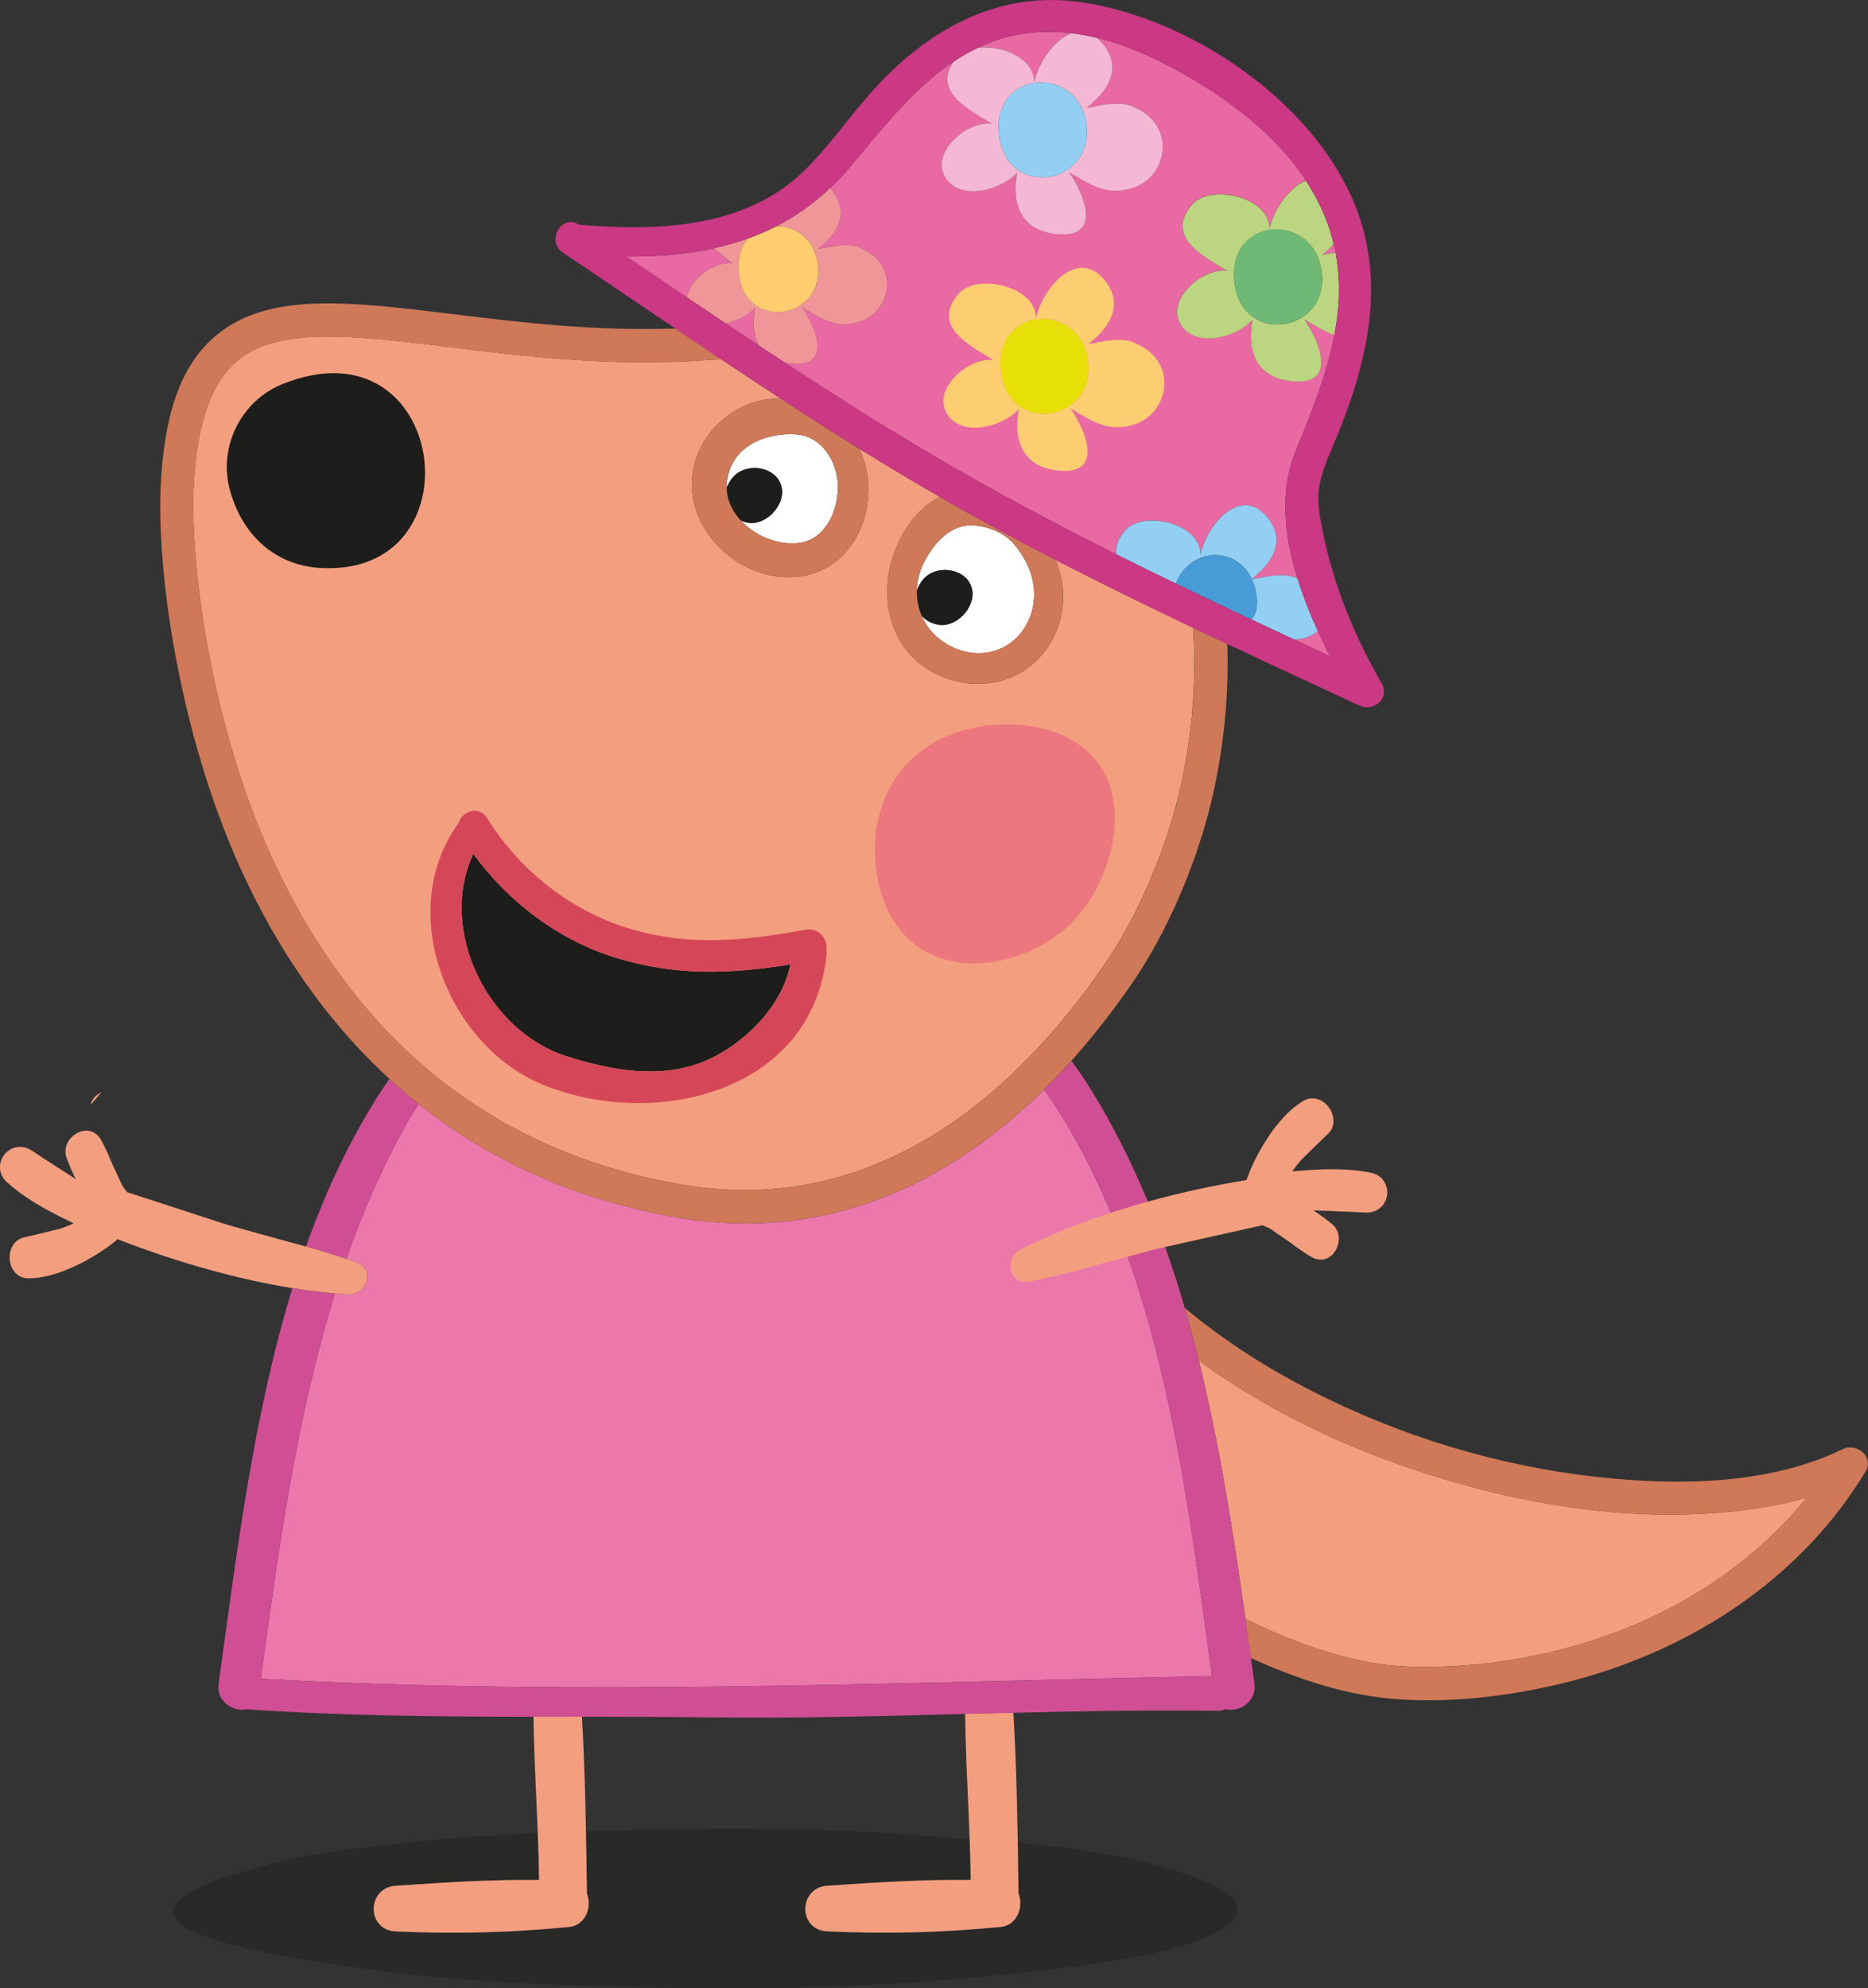<?xml version="1.0" encoding="UTF-8"?>
<svg xmlns="http://www.w3.org/2000/svg" viewBox="0 0 346.94 369.21">
  <rect x="0" y="0" width="346.94" height="369.21" fill="#333333" stroke="none"/>
  <defs>
    <style>
      .cls-1 {
        fill: none;
      }

      .cls-2 {
        fill: #e969a3;
      }

      .cls-3 {
        fill: #f19698;
      }

      .cls-4 {
        fill: #bcd580;
      }

      .cls-5 {
        mix-blend-mode: multiply;
        opacity: .45;
      }

      .cls-5, .cls-6 {
        fill: #1d1d1b;
      }

      .cls-7 {
        fill: #f39f7f;
      }

      .cls-8 {
        fill: #d04f94;
      }

      .cls-9 {
        fill: #e7e008;
      }

      .cls-10 {
        fill: #cb3884;
      }

      .cls-11 {
        fill: #cf7958;
      }

      .cls-12 {
        isolation: isolate;
      }

      .cls-13 {
        fill: #479cd6;
      }

      .cls-14 {
        fill: #f5b8d4;
      }

      .cls-15 {
        fill: #fff;
      }

      .cls-16 {
        fill: #d54758;
      }

      .cls-17 {
        fill: #6eb976;
      }

      .cls-18 {
        fill: #fcce71;
      }

      .cls-19 {
        fill: #ed777f;
      }

      .cls-20 {
        fill: #fdcd70;
      }

      .cls-21 {
        fill: #ec77ab;
      }

      .cls-22 {
        fill: #93cff2;
      }
    </style>
  </defs>
  <g class="cls-12">
    <g id="Layer_2" data-name="Layer 2">
      <g id="Layer_1-2" data-name="Layer 1">
        <g>
          <path class="cls-7" d="M196.01,103.94c.15.37.31.73.44,1.1,1.5,4.19,1.32,8.76-.55,12.81-3.96,8.56-13.73,11.36-22.05,7.29-8.01-3.91-10.6-12.95-8.21-21.15,1.38-4.73,4.41-9.41,8.86-11.75-5.02-2.89-9.99-5.87-14.92-8.93,4.63,9.52-.39,23.11-12.06,23.84-9.82.62-19.28-7.83-19.01-17.64.18-6.42,4.47-12.04,10.36-14.4,2-.8,4.06-1.16,6.08-1.13-3.67-2.4-7.33-4.81-10.98-7.25-.85.03-1.7.07-2.53.13-17.93,1.27-33.91-.68-48.01-2.41-8.41-1.03-15.98-1.96-22.43-1.96-7.09,0-12.84,1.12-16.87,4.45-4.7,3.89-7.34,11.06-8.07,21.94-1.08,16.16,3.47,46,14.03,69.46,15.67,34.8,41.39,55.53,76.45,61.6,37.33,6.47,63.36-18.65,78.61-40.86,5.86-8.48,10.98-20.16,13.7-31.24,3.02-12.31,3.3-23.72,2.73-31.28-8.59-4.09-17.14-8.28-25.59-12.64Z"/>
          <path class="cls-1" d="M58.56,215.51l-8.56-3.56-.85-.32s-.32-.12-.52-.2c-.02,0-.04-.01-.06-.02,0,0-17.19-6.28-17.22-6.29-.07-.03-.12-.07-.19-.1-.08.02-.16.04-.24.05l-1.27.36-3.99,2.04c-1.43.81-2.91,1.64-4.49,2.25-.79.31-1.56.32-2.25.08-.3.3-.62.58-.93.87.27.24.51.52.71.86.86,1.46,1.51,3.03,2.14,4.54l1.89,4.07.78,1.07c.05.06.1.13.16.19.08.02.15.02.23.04,0,0,17.37,5.66,17.37,5.66,0,0,.02,0,.03,0,0,0,0,0,0,0l1.45.46,8.93,2.48c1.7.45,3.43.92,5.16,1.4,1.72-4.85,3.66-9.6,5.83-14.2-1.38-.58-2.76-1.17-4.11-1.75Z"/>
          <path class="cls-1" d="M108.46,326.73c.17,4.45.28,8.9.37,13.32,16.05-.49,32.7-.75,48.66-.06,7.93.34,15.19.95,22.61,1.49-.1-2.65-.22-5.31-.33-7.92,0,0-.24-5.56-.29-6.65,0-.04,0-.08,0-.11-.11-2.8-.2-5.67-.24-8.55-15.83.41-31.67.83-47.51.63-7.88-.1-15.76-.11-23.64-.11.14,2.49.27,5.08.38,7.8,0,.06.01.11,0,.17Z"/>
          <path class="cls-1" d="M13.73,227.16c-.29-.14-.58-.28-.86-.41.03.25.06.5.1.75.26-.11.51-.22.77-.33Z"/>
          <path class="cls-1" d="M11.79,217.46c.79.51,1.57,1.02,2.28,1.47-.56-1.15-1.11-2.39-1.58-3.67-.28.2-.58.38-.87.57.05.54.12,1.08.17,1.62Z"/>
          <path class="cls-5" d="M189.51,353.25c.06,2.09-1.18,4.33-3.66,4.57-10.97,1.07-20.9,1.32-32.19.82-2.78-.12-4.07-2.23-4.09-4.13-.02-2.02,1.37-4.17,4.07-4.35,9.96-.68,18.09-1.17,26.66-1.08-.03-2.52-.1-5.06-.2-7.6-7.42-.53-14.67-1.14-22.61-1.49-15.96-.69-32.62-.43-48.66.06.07,3.89.13,7.75.18,11.55.2.49.32,1.04.33,1.64.06,2.09-1.18,4.33-3.66,4.57-10.97,1.07-20.9,1.32-32.19.82-2.78-.12-4.07-2.23-4.09-4.13-.02-2.02,1.37-4.17,4.07-4.35,9.96-.68,18.09-1.17,26.66-1.08-.04-2.89-.13-5.8-.24-8.71-13.74.58-22.76,1.58-34.66,2.97-9.75,1.14-16.51,3.12-21.88,4.77-11,3.37-14.91,7.28-6.7,10.89,4.04,1.78,11.15,3.39,19.46,4.78,14.05,2.34,25.44,3.83,45.95,4.71,17.78.76,37.62,1.03,55.62.28,12.86-.54,28.93-2,39.34-3.26,11.73-1.42,20.72-3.3,26.05-5.43,9.32-3.72,8.7-7.51.13-11-3.24-1.32-7.62-2.6-13.02-3.82-5.22-1.17-12.77-2.35-21.15-3.11.05,3.18.1,6.34.14,9.45.2.49.32,1.04.33,1.64Z"/>
          <path class="cls-7" d="M240.78,304.76c4.68,1.78,9.51,3.23,14.45,4.07,4.25.72,8.59.76,12.88.62,9.08-.31,18.1-1.87,26.78-4.57,15.83-4.92,30.26-13.96,40.65-26.78-5.05,1.43-10.26,2.28-15.5,2.73-18.48,1.6-37.49-1.54-55.07-7.17-15.02-4.81-29.53-11.71-42.31-20.99,3.89,15.8,6.41,32.06,8.65,47.95,3.1,1.52,6.26,2.92,9.48,4.14Z"/>
          <path class="cls-11" d="M342.25,269.09c-13.65,6.61-30.36,6.79-45.25,5.2-18.53-1.99-36.94-7.58-53.52-16.09-8.33-4.27-16.26-9.33-23.44-15.34.94,3.24,1.8,6.52,2.61,9.81,12.79,9.28,27.3,16.18,42.31,20.99,17.58,5.63,36.59,8.77,55.07,7.17,5.24-.45,10.45-1.3,15.5-2.73-10.39,12.82-24.81,21.86-40.65,26.78-8.68,2.7-17.69,4.26-26.78,4.57-4.29.15-8.63.11-12.88-.62-4.94-.84-9.77-2.3-14.45-4.07-3.22-1.22-6.38-2.62-9.48-4.14.34,2.43.68,4.84,1.01,7.25,8.67,3.93,17.86,7.01,27.39,7.66,9.54.66,19.35-.44,28.66-2.53,20.86-4.68,40.35-15.7,53.42-32.83,1.68-2.2,3.23-4.5,4.68-6.86,1.71-2.8-1.59-5.49-4.22-4.22Z"/>
          <path class="cls-7" d="M73.47,350.16c-2.71.19-4.1,2.33-4.07,4.35.02,1.91,1.31,4.01,4.09,4.13,11.29.5,21.21.24,32.19-.82,2.48-.24,3.72-2.49,3.66-4.57-.02-.59-.14-1.14-.33-1.64-.05-3.8-.1-7.67-.18-11.55-.08-4.42-.19-8.88-.37-13.32,0-.06,0-.11,0-.17-.11-2.72-.23-5.31-.38-7.8-3,0-6.01,0-9.01,0,.05,2.71.13,5.4.23,8.03,0,.04,0,.08,0,.11.04,1.1.29,6.67.29,6.67.1,2.24.2,4.52.29,6.79.12,2.91.2,5.82.24,8.71-8.57-.09-16.7.4-26.66,1.08Z"/>
          <path class="cls-7" d="M179.47,326.79s0,.08,0,.11c.04,1.1.29,6.65.29,6.65.12,2.61.24,5.26.33,7.92.09,2.54.16,5.08.2,7.6-8.57-.09-16.7.4-26.66,1.08-2.71.19-4.1,2.33-4.07,4.35.02,1.91,1.31,4.01,4.09,4.13,11.29.5,21.21.24,32.19-.82,2.48-.24,3.72-2.49,3.66-4.57-.02-.59-.14-1.14-.33-1.64-.04-3.11-.09-6.28-.14-9.45-.09-5.11-.2-10.27-.4-15.42,0-.06,0-.11,0-.16-.12-3-.26-5.84-.42-8.56-2.99.07-5.98.15-8.97.22.04,2.89.13,5.75.24,8.55Z"/>
          <path class="cls-21" d="M125.5,226.02c-18.16-3.15-34.19-10.26-47.74-21.04-.77,1.19-1.52,2.39-2.22,3.63-4.52,8.02-8.18,16.46-11.22,25.17.67.23,1.34.45,2,.7,1.41.53,2.13,1.79,1.83,3.22-.29,1.37-1.59,2.78-3.41,2.68h0c-.83-.05-1.68-.11-2.53-.18-7.22,23.15-10.52,47.89-13.78,71.51,58.75,3.31,117.89.67,176.66-.48-4.69-34.31-9.16-72.51-27.06-102.61-1.29-2.17-2.68-4.26-4.12-6.3-13.95,13.77-32.34,24.85-55.41,24.85-4.18,0-8.51-.36-13-1.14Z"/>
          <path class="cls-8" d="M56.84,231.47c2.51.7,5.02,1.46,7.48,2.31,3.05-8.71,6.71-17.15,11.22-25.17.7-1.24,1.46-2.44,2.22-3.63-1.85-1.48-3.67-3.02-5.43-4.63-.59.86-1.2,1.7-1.77,2.59-1.49,2.31-2.88,4.67-4.2,7.08-1.31,2.37-2.54,4.79-3.7,7.25-2.17,4.61-4.11,9.35-5.83,14.2Z"/>
          <path class="cls-8" d="M231.3,300.62c-2.24-15.89-4.76-32.14-8.65-47.95-.81-3.29-1.67-6.57-2.61-9.81-4.08-14.04-9.47-27.55-17.04-39.92-1.25-2.04-2.59-4.03-4.01-5.95,0,0,0,0,0-.01-1.62,1.81-3.31,3.6-5.08,5.34,1.44,2.04,2.83,4.13,4.12,6.3,17.89,30.1,22.36,68.3,27.06,102.61-58.77,1.15-117.91,3.79-176.66.48,3.26-23.62,6.56-48.36,13.78-71.51-2.54-.22-5.18-.55-7.91-.99-7.33,23.9-10.4,49.76-13.7,73.44-.46,3.28,2.77,5.28,5.13,4.74,17.77,1.22,35.56,1.37,53.35,1.39,3,0,6.01,0,9.01,0,7.88,0,15.76.01,23.64.11,15.85.2,31.68-.22,47.51-.63,2.99-.08,5.98-.15,8.97-.22,12.66-.31,25.32-.53,37.98-.36.58,0,1.06-.12,1.48-.33,2.37.7,5.78-1.33,5.32-4.7-.22-1.58-.44-3.17-.66-4.76-.33-2.41-.67-4.82-1.01-7.25Z"/>
          <path class="cls-11" d="M77.76,204.98c13.55,10.78,29.58,17.9,47.74,21.04,4.49.78,8.82,1.14,13,1.14,23.06,0,41.46-11.09,55.41-24.85,1.76-1.74,3.45-3.53,5.08-5.34,4.23-4.72,7.98-9.61,11.26-14.38,6.26-9.06,11.72-21.5,14.61-33.27,2.71-11.06,3.37-21.64,3.08-29.75-2.11-.99-4.23-1.99-6.34-3,.56,7.55.28,18.97-2.73,31.28-2.72,11.08-7.83,22.75-13.7,31.24-15.26,22.21-41.29,47.33-78.61,40.86-35.06-6.07-60.78-26.8-76.45-61.6-10.56-23.46-15.12-53.3-14.03-69.46.73-10.87,3.37-18.05,8.07-21.94,4.03-3.33,9.77-4.45,16.87-4.45,6.45,0,14.02.93,22.43,1.96,14.1,1.73,30.08,3.69,48.01,2.41.83-.06,1.68-.1,2.53-.13-2.85-1.91-5.7-3.82-8.54-5.74-15.12.52-28.92-1.15-41.25-2.66-19.13-2.34-34.23-4.19-43.97,3.87-6.16,5.09-9.43,13.44-10.29,26.28-1.16,17.33,3.47,47.76,14.56,72.4,7.14,15.85,16.51,29.07,27.85,39.47,1.76,1.61,3.57,3.15,5.43,4.63Z"/>
          <path class="cls-6" d="M52.43,71.33c-7.68,3.11-11.92,11.68-9.73,19.67,2.48,9.04,8.98,13.84,16.27,14.42,30.44,2.4,24.35-46.57-6.54-34.09Z"/>
          <path class="cls-15" d="M145.99,80.64c-5.48.31-10.37,3.09-11,8.99-.04.34-.04.67-.03,1.01.25-.72.64-1.43,1.22-2.07,2.54-2.87,8.37-1.92,9.03,2.13.53,3.26-3.05,7-6.38,6.36-.45-.09-.85-.22-1.23-.38,2.71,2.89,7.01,4.61,10.72,4.15,4.65-.58,6.94-5.18,7.26-9.41.2-2.75-.53-5.6-2.27-7.77-2.01-2.5-4.28-3.17-7.33-3Z"/>
          <path class="cls-15" d="M171.66,104.33c-.91,1.78-1.35,3.62-1.38,5.41.24-.78.65-1.54,1.27-2.23,2.54-2.87,8.37-1.92,9.03,2.13.53,3.26-3.05,7-6.38,6.36-1.31-.25-2.32-.85-3.02-1.64,1.11,2.58,3.22,4.75,6.16,6,5.63,2.39,11.57.05,13.88-5.6,1.28-3.15,1.06-6.62-.32-9.7-.68-1.52-1.62-2.92-2.71-4.18-1.94-2.24-6.26-3.81-9.16-3.21-3.42.71-5.86,3.72-7.37,6.68Z"/>
          <path class="cls-19" d="M177.34,136.12c-10.74,3.8-15.97,13.85-14.67,24.94.71,5.96,3.23,11.89,8.49,15.17,8.33,5.21,19.64,2.21,26.71-3.78,5.1-4.33,9.07-12.5,9.19-20.15.06-4.4-1.14-8.62-4.15-11.84-6.21-6.65-17.47-7.21-25.57-4.34Z"/>
          <path class="cls-6" d="M174.19,115.98c3.33.64,6.91-3.09,6.38-6.36-.66-4.05-6.48-5-9.03-2.13-.61.69-1.03,1.46-1.27,2.23-.03,1.61.28,3.17.9,4.6.7.79,1.71,1.39,3.02,1.64Z"/>
          <path class="cls-6" d="M145.21,90.69c-.66-4.04-6.48-5-9.03-2.13-.57.65-.97,1.35-1.22,2.07.05,2.28,1.07,4.35,2.64,6.03.38.16.78.29,1.23.38,3.33.64,6.91-3.09,6.38-6.36Z"/>
          <path class="cls-11" d="M165.63,103.98c-2.39,8.2.2,17.24,8.21,21.15,8.33,4.07,18.09,1.27,22.05-7.29,1.87-4.05,2.05-8.61.55-12.81-.13-.37-.29-.73-.44-1.1-6.71-3.47-13.36-7.04-19.91-10.77-.54-.31-1.07-.63-1.6-.94-4.46,2.34-7.49,7.02-8.86,11.75ZM188.19,100.86c1.09,1.26,2.02,2.66,2.71,4.18,1.38,3.08,1.6,6.55.32,9.7-2.31,5.66-8.25,7.99-13.88,5.6-2.94-1.25-5.04-3.42-6.16-6-.62-1.44-.93-3-.9-4.6.03-1.79.47-3.63,1.38-5.41,1.51-2.95,3.95-5.97,7.37-6.68,2.9-.6,7.22.97,9.16,3.21Z"/>
          <path class="cls-11" d="M138.87,75.11c-5.9,2.36-10.18,7.98-10.36,14.4-.27,9.81,9.19,18.26,19.01,17.64,11.67-.73,16.68-14.32,12.06-23.84-4.91-3.05-9.78-6.16-14.63-9.33-2.02-.03-4.07.33-6.08,1.13ZM153.32,83.64c1.74,2.17,2.48,5.02,2.27,7.77-.32,4.23-2.61,8.83-7.26,9.41-3.71.46-8.02-1.26-10.72-4.15-1.57-1.68-2.59-3.75-2.64-6.03,0-.33,0-.67.03-1.01.62-5.9,5.52-8.68,11-8.99,3.04-.17,5.31.49,7.33,3Z"/>
          <path class="cls-6" d="M114.24,177.8c-10.53-3.27-19.86-10.35-26.33-19.25-1.67,3.52-2.33,7.34-2.16,11.16.17,3.82,1.17,7.64,2.83,11.16,3.32,7.05,9.3,12.91,16.55,15.23,8.17,2.61,17.45,4.38,25.7.96,7.03-2.91,14.45-10.05,15.95-17.99-11.11,1.81-21.36,2.2-32.55-1.28Z"/>
          <path class="cls-16" d="M149.69,172.62c-11.05,2.02-21.12,3.12-32.05.03-11.25-3.19-21.08-10.89-27.18-20.77-1.51-2.44-4.71-1.21-5.28.93-.1.14-.2.28-.3.42-2.86,4.09-4.4,8.7-4.82,13.42-.42,4.72.28,9.55,1.89,14.09,3.21,9.09,10.05,17.04,18.85,20.66,10.2,4.2,22.71,4.64,33.01.79,10.3-3.85,18.38-11.98,19.7-24.91.04-.36.02-.68-.02-.99.27-1.81-1.35-4.11-3.8-3.67ZM130.84,197.07c-8.25,3.41-17.53,1.65-25.7-.96-7.25-2.32-13.23-8.19-16.55-15.23-1.66-3.52-2.67-7.34-2.83-11.16-.17-3.82.49-7.64,2.16-11.16,6.46,8.9,15.79,15.98,26.33,19.25,11.19,3.47,21.44,3.08,32.55,1.28-1.5,7.94-8.92,15.08-15.95,17.99Z"/>
          <path class="cls-2" d="M245.54,47.29c.33.02,1.3-.22,2.51-.44-.1-.5-.23-1-.35-1.5-.67.72-1.41,1.37-2.16,1.94Z"/>
          <path class="cls-2" d="M220.03,13.86c-5.03-2.89-10.55-5.44-16.28-6.83.26.21.52.44.77.72,4.44,4.84.93,9.52-2.67,12.23.82.05,5.57-1.55,8.49-.25,1.75.78,3.37,1.79,4.4,3.41,2.89,4.51.34,10.56-4.8,11.91-4.83,1.28-7.68-.97-11.36-3.04,2.69,3.81,6.23,12.11-1.97,11.49-6.78-.51-8.84-5.32-7.72-11.43-2.71,3-9.65,5.12-12.79,1.59-4.17-4.67,3.28-11.36,8.11-10.71-3.72-2.33-11.14-5.8-7.1-11.52-7.62,5.09-13.56,12.87-19.46,19.85-1.12,1.32-2.28,2.5-3.47,3.63.07.06.15.11.21.18,3.68,4.69.85,8.63-2.42,11.1.75.04,5.05-1.41,7.7-.22,1.59.71,3.05,1.63,3.99,3.1,2.62,4.09.31,9.58-4.36,10.81-4.39,1.16-6.97-.88-10.31-2.76,2.44,3.46,5.66,10.99-1.78,10.43-.51-.04-.98-.11-1.43-.2,10.95,7.17,22.03,14.15,33.36,20.6,9.22,5.25,18.63,10.2,28.15,14.96-.18-1.33.25-2.81,1.72-4.49,3.18-3.66,13.98-1.44,13.93,4.52,1.09-5.24,7.17-12.64,12.08-7.3,4.3,4.69.94,9.22-2.55,11.86,0,.01,0,.02.01.03.93-.01,5.41-1.48,8.2-.24.1.05.2.1.3.15-2.5-8.08-3.34-16.4-.32-23.73,2.88-7,5.78-14.19,7.17-21.53-1.9-.64-3.62-1.77-5.56-2.87,2.69,3.81,6.24,12.11-1.96,11.49-6.75-.51-8.81-5.32-7.69-11.43-2.71,3-9.65,5.12-12.79,1.59-4.17-4.68,3.28-11.36,8.11-10.71-3.91-2.45-11.89-6.13-6.47-12.36,3.27-3.76,14.37-1.48,14.32,4.64.72-3.43,3.51-7.75,6.75-9.02-5.49-8.36-13.94-14.75-22.52-19.68Z"/>
          <path class="cls-2" d="M192.06,15.25c.73-3.49,3.62-7.91,6.94-9.09-3.25-.39-6.54-.36-9.82.24-2.7.5-5.2,1.34-7.54,2.45,4.48-.52,10.45,1.9,10.42,6.4Z"/>
          <path class="cls-2" d="M240.4,118.77c2.2,1.02,4.41,2.05,6.61,3.07-.78-1.52-1.54-3.09-2.27-4.69-.87.87-2.26,1.49-4.34,1.62Z"/>
          <path class="cls-2" d="M135.99,48.91c-1.42-1.14-2.56-2.05-3.43-2.79-5.2,1.14-10.65,1.57-16.25,1.5,3.75,2.53,7.5,5.07,11.26,7.6.52-3.47,5.13-6.76,8.42-6.31Z"/>
          <path class="cls-2" d="M140.24,57.18c-1.19,1.32-3.28,2.44-5.44,2.89,2.07,1.38,4.14,2.76,6.22,4.14-1.08-1.84-1.28-4.29-.78-7.03Z"/>
          <path class="cls-22" d="M232.49,107.54c.42.91.75,1.94.9,3.14.26,2.15-.16,3.52-1.02,4.33,2.68,1.26,5.36,2.51,8.04,3.76,2.09-.14,3.47-.76,4.34-1.62-1.43-3.14-2.73-6.39-3.75-9.7-.1-.05-.2-.1-.3-.15-2.79-1.24-7.27.22-8.2.24Z"/>
          <path class="cls-22" d="M232.48,107.51c3.49-2.65,6.85-7.18,2.55-11.86-4.91-5.34-10.99,2.06-12.08,7.3.04-5.95-10.75-8.17-13.93-4.52-1.46,1.68-1.9,3.16-1.72,4.49,3.68,1.84,7.37,3.65,11.08,5.44,2.67-6.74,11.18-7.07,14.1-.85Z"/>
          <path class="cls-13" d="M233.39,110.68c-.15-1.19-.47-2.23-.9-3.14,0-.01,0-.02-.01-.03-2.92-6.22-11.44-5.89-14.1.85,4.65,2.25,9.32,4.46,13.99,6.66.86-.82,1.29-2.18,1.02-4.33Z"/>
          <path class="cls-4" d="M235.79,42.56c.05-6.12-11.05-8.4-14.32-4.64-5.42,6.23,2.57,9.91,6.47,12.36-4.83-.66-12.27,6.03-8.11,10.71,3.15,3.53,10.08,1.42,12.79-1.59-1.12,6.11.93,10.92,7.69,11.43,8.2.62,4.66-7.68,1.96-11.49,1.95,1.1,3.67,2.22,5.56,2.87.96-5.05,1.2-10.17.21-15.34-1.21.21-2.18.45-2.51.44.75-.56,1.49-1.22,2.16-1.94-.31-1.3-.67-2.6-1.14-3.9-1.03-2.82-2.4-5.45-4.02-7.91-3.24,1.27-6.04,5.59-6.75,9.02ZM245.48,50.46c1.41,11.47-15.25,14-16.24,1.45-.94-11.79,14.89-12.44,16.24-1.45Z"/>
          <path class="cls-17" d="M229.24,51.9c1,12.55,17.66,10.02,16.24-1.45-1.36-10.99-17.19-10.34-16.24,1.45Z"/>
          <path class="cls-18" d="M198.88,75.91c3.68,2.07,6.52,4.31,11.36,3.04,5.14-1.35,7.69-7.4,4.8-11.92-1.03-1.62-2.65-2.63-4.4-3.41-2.92-1.3-7.66.29-8.49.25,3.6-2.72,7.11-7.39,2.67-12.23-5.05-5.49-11.29,2.12-12.42,7.5.05-6.12-11.05-8.4-14.33-4.64-5.42,6.23,2.57,9.91,6.47,12.36-4.83-.66-12.27,6.03-8.11,10.71,3.15,3.53,10.08,1.42,12.79-1.59-1.12,6.11.93,10.92,7.68,11.43,8.2.62,4.66-7.68,1.96-11.49ZM185.85,68.49c-.94-11.79,14.89-12.44,16.24-1.45,1.41,11.47-15.25,14-16.24,1.45Z"/>
          <path class="cls-9" d="M202.09,67.04c-1.36-10.99-17.19-10.34-16.24,1.45,1,12.55,17.66,10.02,16.24-1.45Z"/>
          <path class="cls-14" d="M184.21,22.96c-4.83-.65-12.27,6.03-8.11,10.71,3.14,3.53,10.08,1.42,12.79-1.59-1.12,6.11.93,10.92,7.72,11.43,8.2.62,4.66-7.69,1.97-11.49,3.68,2.07,6.52,4.31,11.36,3.04,5.14-1.35,7.69-7.4,4.8-11.91-1.04-1.62-2.65-2.63-4.4-3.41-2.92-1.3-7.66.29-8.49.25,3.6-2.72,7.11-7.39,2.67-12.23-.25-.28-.51-.51-.77-.72-1.57-.38-3.15-.68-4.74-.87-3.32,1.19-6.21,5.6-6.94,9.09.04-4.49-5.94-6.92-10.42-6.4-1.58.75-3.09,1.62-4.54,2.59-4.04,5.73,3.38,9.19,7.1,11.52ZM201.79,23.15c1.41,11.47-15.28,13.99-16.28,1.45-.94-11.79,14.92-12.43,16.28-1.45Z"/>
          <path class="cls-22" d="M201.79,23.15c-1.36-10.99-17.22-10.35-16.28,1.45,1,12.55,17.69,10.02,16.28-1.45Z"/>
          <path class="cls-3" d="M148.99,57.12c3.34,1.88,5.92,3.91,10.31,2.76,4.67-1.23,6.98-6.72,4.36-10.81-.94-1.47-2.4-2.39-3.99-3.1-2.65-1.18-6.95.26-7.7.22,3.27-2.46,6.11-6.41,2.42-11.1-.06-.08-.14-.12-.21-.18-3.07,2.92-6.38,5.24-9.88,7.05,3.48.01,7.04,2.36,7.62,7.1,1.28,10.41-13.84,12.7-14.74,1.32-.21-2.66.52-4.69,1.75-6.1-2.07.75-4.19,1.35-6.36,1.83.86.74,2.01,1.65,3.43,2.79-3.28-.45-7.9,2.85-8.42,6.31,2.41,1.62,4.81,3.24,7.22,4.86,2.16-.45,4.25-1.58,5.44-2.89-.5,2.74-.3,5.19.78,7.03,1.59,1.05,3.18,2.09,4.77,3.14.45.09.92.16,1.43.2,7.44.56,4.22-6.97,1.78-10.43Z"/>
          <path class="cls-20" d="M137.17,50.39c.9,11.39,16.02,9.09,14.74-1.32-.58-4.74-4.14-7.09-7.62-7.1-1.74.9-3.54,1.66-5.37,2.32-1.23,1.4-1.96,3.44-1.75,6.1Z"/>
          <path class="cls-10" d="M133.97,66.73c3.65,2.44,7.3,4.85,10.98,7.25,4.85,3.16,9.72,6.28,14.63,9.33,4.93,3.06,9.9,6.04,14.92,8.93.54.31,1.06.63,1.6.94,6.55,3.73,13.2,7.3,19.91,10.77,8.45,4.36,17,8.55,25.59,12.64,2.11,1,4.22,2,6.34,3,8.18,3.85,16.38,7.64,24.55,11.43,2.62,1.21,5.73-1.33,4.13-4.13-5.61-9.78-9.59-19.8-11.46-30.92-.95-5.62.52-8.67,2.71-13.89,5.93-14.11,9.78-29.42,3.71-44.21C243.72,18.7,221.11,3.43,200.96.43c-15.11-2.25-27.91,4.66-37.99,15.44-4.75,5.08-8.65,11-13.64,15.86-11.03,10.73-27.32,11.22-41.8,9.99-3.2-2.11-6.18,3.04-3,5.18,6.96,4.67,13.92,9.4,20.9,14.11,2.84,1.92,5.69,3.83,8.54,5.74ZM246.56,41.45c.48,1.31.83,2.61,1.14,3.9.12.5.25,1,.35,1.5.99,5.18.74,10.29-.21,15.34-1.39,7.33-4.28,14.52-7.17,21.53-3.02,7.33-2.18,15.65.32,23.73,1.02,3.3,2.32,6.56,3.75,9.7.73,1.6,1.49,3.17,2.27,4.69-2.2-1.02-4.4-2.05-6.61-3.07-2.68-1.25-5.36-2.5-8.04-3.76-4.67-2.19-9.34-4.41-13.99-6.66-3.7-1.79-7.4-3.6-11.08-5.44-9.52-4.76-18.93-9.71-28.15-14.96-11.33-6.46-22.4-13.43-33.36-20.6-1.59-1.04-3.18-2.08-4.77-3.14-2.08-1.37-4.15-2.75-6.22-4.14-2.41-1.61-4.82-3.23-7.22-4.86-3.76-2.53-7.51-5.07-11.26-7.6,5.59.07,11.04-.36,16.25-1.5,2.17-.48,4.29-1.08,6.36-1.83,1.83-.66,3.63-1.43,5.37-2.32,3.5-1.81,6.81-4.13,9.88-7.05,1.19-1.13,2.36-2.32,3.47-3.63,5.91-6.98,11.84-14.76,19.46-19.85,1.45-.97,2.96-1.84,4.54-2.59,2.34-1.11,4.84-1.96,7.54-2.45,3.28-.61,6.57-.63,9.82-.24,1.59.19,3.17.49,4.74.87,5.73,1.4,11.25,3.94,16.28,6.83,8.57,4.92,17.03,11.31,22.52,19.68,1.62,2.46,2.99,5.09,4.02,7.91Z"/>
          <path class="cls-7" d="M17.69,203.61c-.45.45-.74,1-.89,1.57.7-.78,1.4-1.57,2.05-2.39-.17.1-.35.2-.52.31-.24.15-.46.33-.65.51Z"/>
          <path class="cls-7" d="M62.2,240.19c.85.07,1.7.14,2.53.18h0c1.83.1,3.13-1.3,3.41-2.68.3-1.42-.42-2.69-1.83-3.22-.66-.25-1.33-.47-2-.7-2.46-.85-4.97-1.61-7.48-2.31-1.73-.48-3.45-.95-5.16-1.4l-8.93-2.48-1.45-.46s0,0,0,0c0,0-.02,0-.03,0,0,0-17.37-5.66-17.37-5.66-.08-.02-.15-.02-.23-.04-.05-.06-.11-.13-.16-.19l-.78-1.07-1.89-4.07c-.63-1.51-1.28-3.08-2.14-4.54-.2-.34-.45-.63-.71-.86-.93-.82-2.2-.99-3.47-.39-1.38.65-2.54,2.17-2.33,3.91.03.26.09.53.19.8.03.09.07.17.1.25.47,1.28,1.03,2.52,1.58,3.67-.7-.46-1.49-.97-2.28-1.47-.41-.26-.81-.52-1.19-.77-1.61-1.04-2.93-1.89-2.93-1.89l-1.69-1.13c-.07-.04-.13-.07-.2-.11-2.01-1.21-3.98-.42-4.99.88-.42.54-.69,1.22-.77,1.95-.1,1.05.24,2.2,1.32,3.17.68.61,1.39,1.17,2.12,1.72.51.38,1.03.75,1.56,1.11,2.4,1.61,5.03,3,7.85,4.36.29.14.57.28.86.41-.26.11-.51.23-.77.33-.53.22-1.07.43-1.6.61l-3.71.92-3.38.8c-1.98.6-2.64,2.64-2.42,4.29.14,1,.57,1.83,1.2,2.4.58.53,1.31.85,2.14.86,4.88.1,11.35-3.14,15.6-6.39.39-.3.75-.59,1.08-.88,5.49,2.16,11.3,4.1,17.19,5.72,0,0,0,0,0,0,5.32,1.47,10.4,2.58,15.21,3.36,2.73.44,5.37.78,7.91.99Z"/>
          <path class="cls-7" d="M191.67,230.97c-.77.37-1.53.75-2.27,1.13h0c-1.63.85-2.03,2.72-1.57,4.04.47,1.38,1.73,2.1,3.22,1.84.69-.12,1.38-.27,2.07-.42,2.55-.52,5.1-1.14,7.61-1.82,1.73-.47,3.45-.95,5.15-1.43l8.95-2.41,1.48-.34s0,0,0,0c0,0,.02,0,.03,0,0,0,17.83-3.98,17.83-3.98.08-.02.14-.06.22-.08.08.03.16.06.23.08l1.21.52,3.7,2.54c1.31.98,2.67,2,4.15,2.82.35.19.7.31,1.05.38,1.22.23,2.4-.27,3.19-1.43.86-1.26,1.08-3.17.02-4.56-.16-.21-.35-.41-.57-.59-.07-.06-.14-.11-.22-.17-1.06-.86-2.17-1.65-3.23-2.35.84.03,1.78.07,2.71.11.48.02.96.04,1.42.06,1.92.08,3.49.14,3.49.14l2.03.11c.08,0,.15,0,.22,0,2.35.01,3.64-1.67,3.84-3.3.08-.68-.03-1.41-.34-2.07-.45-.96-1.32-1.77-2.75-2.05-.89-.18-1.79-.3-2.7-.4-.63-.07-1.27-.12-1.91-.16-2.89-.16-5.85-.02-8.97.25-.32.03-.63.05-.95.08.16-.23.32-.46.49-.68.35-.46.7-.92,1.06-1.34l2.73-2.68,2.5-2.41c1.4-1.53.93-3.62-.1-4.92-.63-.79-1.42-1.28-2.25-1.46-.77-.16-1.56-.06-2.28.35-4.25,2.4-8.17,8.48-10.17,13.45-.18.46-.34.89-.48,1.3-5.82.94-11.81,2.23-17.71,3.84,0,0,0,0,0,0-5.33,1.45-10.27,3.08-14.8,4.86-2.57,1.01-5.01,2.07-7.31,3.18Z"/>
        </g>
      </g>
    </g>
  </g>
</svg>